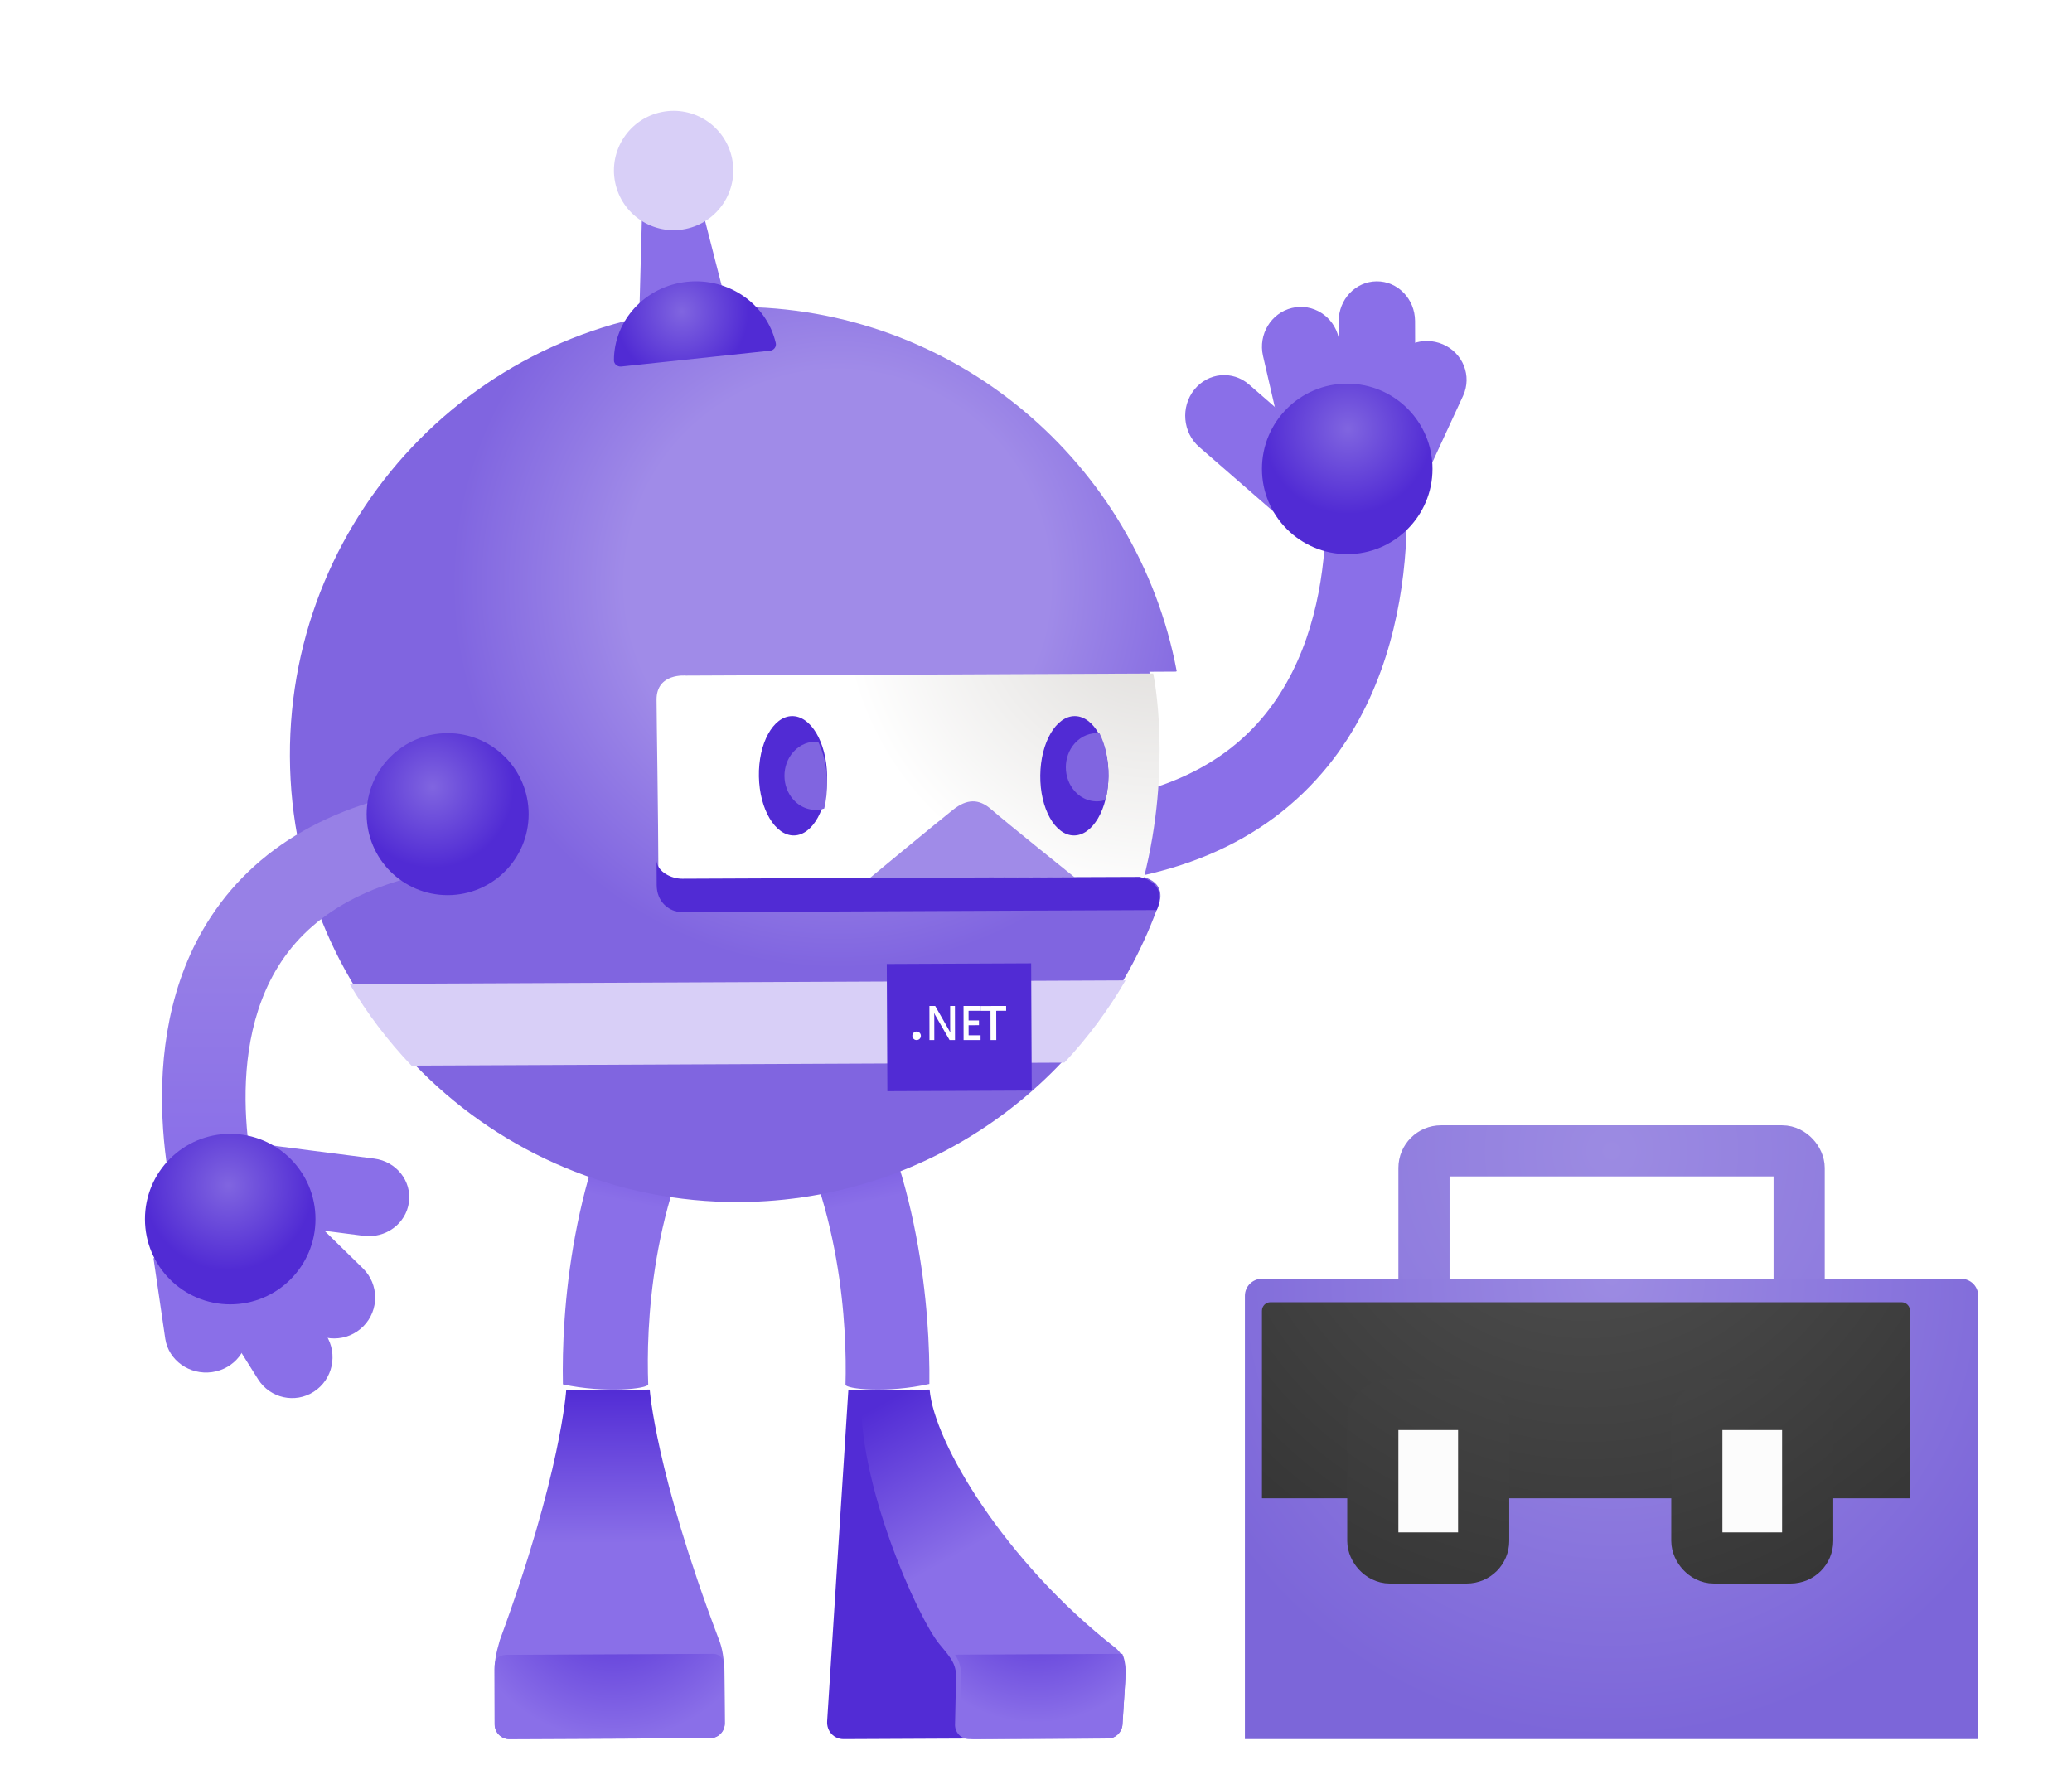 <?xml version="1.0" encoding="UTF-8"?>
<svg width="243px" height="207px" viewBox="0 0 243 207" version="1.1" xmlns="http://www.w3.org/2000/svg" xmlns:xlink="http://www.w3.org/1999/xlink">
    <title>Maui Toolkit</title>
    <defs>
        <filter x="-15.7%" y="-23.9%" width="131.4%" height="143.5%" filterUnits="objectBoundingBox" id="filter-1">
            <feOffset dx="3" dy="4" in="SourceAlpha" result="shadowOffsetOuter1"></feOffset>
            <feGaussianBlur stdDeviation="1.5" in="shadowOffsetOuter1" result="shadowBlurOuter1"></feGaussianBlur>
            <feColorMatrix values="0 0 0 0 0   0 0 0 0 0   0 0 0 0 0  0 0 0 0.675 0" type="matrix" in="shadowBlurOuter1" result="shadowMatrixOuter1"></feColorMatrix>
            <feMerge>
                <feMergeNode in="shadowMatrixOuter1"></feMergeNode>
                <feMergeNode in="SourceGraphic"></feMergeNode>
            </feMerge>
        </filter>
        <radialGradient cx="50%" cy="0%" fx="50%" fy="0%" r="333.295%" gradientTransform="translate(0.5,0),scale(0.5,1),rotate(90),translate(-0.5,-0)" id="radialGradient-2">
            <stop stop-color="#9C8BE2" offset="0%"></stop>
            <stop stop-color="#7C66D9" offset="100%"></stop>
        </radialGradient>
        <radialGradient cx="50%" cy="0%" fx="50%" fy="0%" r="100%" gradientTransform="translate(0.5,0),scale(0.628,1),rotate(90),translate(-0.5,-0)" id="radialGradient-3">
            <stop stop-color="#9C8BE2" offset="0%"></stop>
            <stop stop-color="#7C66D9" offset="100%"></stop>
        </radialGradient>
        <filter x="-5.1%" y="-12.9%" width="110.2%" height="135.8%" filterUnits="objectBoundingBox" id="filter-4">
            <feOffset dx="0" dy="0.75" in="SourceAlpha" result="shadowOffsetOuter1"></feOffset>
            <feGaussianBlur stdDeviation="0.5" in="shadowOffsetOuter1" result="shadowBlurOuter1"></feGaussianBlur>
            <feColorMatrix values="0 0 0 0 0.188   0 0 0 0 0.188   0 0 0 0 0.188  0 0 0 1 0" type="matrix" in="shadowBlurOuter1" result="shadowMatrixOuter1"></feColorMatrix>
            <feMerge>
                <feMergeNode in="shadowMatrixOuter1"></feMergeNode>
                <feMergeNode in="SourceGraphic"></feMergeNode>
            </feMerge>
        </filter>
        <radialGradient cx="50%" cy="-91.879%" fx="50%" fy="-91.879%" r="308.792%" gradientTransform="translate(0.5,-0.919),scale(0.303,1),rotate(90),translate(-0.5,0.919)" id="radialGradient-5">
            <stop stop-color="#535353" offset="0%"></stop>
            <stop stop-color="#303030" offset="100%"></stop>
        </radialGradient>
        <radialGradient cx="198.239%" cy="-195.135%" fx="198.239%" fy="-195.135%" r="596.761%" gradientTransform="translate(1.982,-1.951),scale(1,0.722),rotate(90),translate(-1.982,1.951)" id="radialGradient-6">
            <stop stop-color="#535353" offset="0%"></stop>
            <stop stop-color="#303030" offset="100%"></stop>
        </radialGradient>
        <radialGradient cx="-111.15%" cy="-170.587%" fx="-111.15%" fy="-170.587%" r="541.48%" gradientTransform="translate(-1.112,-1.706),scale(1,0.722),rotate(90),translate(1.112,1.706)" id="radialGradient-7">
            <stop stop-color="#535353" offset="0%"></stop>
            <stop stop-color="#303030" offset="100%"></stop>
        </radialGradient>
        <filter x="-8.7%" y="-7.1%" width="117.4%" height="114.1%" filterUnits="objectBoundingBox" id="filter-8">
            <feOffset dx="3" dy="4" in="SourceAlpha" result="shadowOffsetOuter1"></feOffset>
            <feGaussianBlur stdDeviation="1.5" in="shadowOffsetOuter1" result="shadowBlurOuter1"></feGaussianBlur>
            <feColorMatrix values="0 0 0 0 0   0 0 0 0 0   0 0 0 0 0  0 0 0 0.68 0" type="matrix" in="shadowBlurOuter1" result="shadowMatrixOuter1"></feColorMatrix>
            <feMerge>
                <feMergeNode in="shadowMatrixOuter1"></feMergeNode>
                <feMergeNode in="SourceGraphic"></feMergeNode>
            </feMerge>
        </filter>
        <radialGradient cx="50.431%" cy="26.519%" fx="50.431%" fy="26.519%" r="50.002%" id="radialGradient-9">
            <stop stop-color="#8065E0" offset="0%"></stop>
            <stop stop-color="#512BD4" offset="100%"></stop>
        </radialGradient>
        <linearGradient x1="45.954%" y1="1.631%" x2="55.277%" y2="100.701%" id="linearGradient-10">
            <stop stop-color="#522CD5" offset="0%"></stop>
            <stop stop-color="#8A6FE8" offset="43.97%"></stop>
        </linearGradient>
        <linearGradient x1="24.821%" y1="-2.415%" x2="70.244%" y2="103.63%" id="linearGradient-11">
            <stop stop-color="#522CD5" offset="0%"></stop>
            <stop stop-color="#8A6FE8" offset="43.97%"></stop>
        </linearGradient>
        <radialGradient cx="47.6%" cy="-84.338%" fx="47.6%" fy="-84.338%" r="165.765%" gradientTransform="translate(0.476,-0.843),scale(0.5,1),rotate(-0.274),translate(-0.476,0.843)" id="radialGradient-12">
            <stop stop-color="#522CD5" offset="3.4%"></stop>
            <stop stop-color="#8A6FE8" offset="99.55%"></stop>
        </radialGradient>
        <linearGradient x1="53.734%" y1="1.398%" x2="44.666%" y2="100.561%" id="linearGradient-13">
            <stop stop-color="#522CD5" offset="0%"></stop>
            <stop stop-color="#8A6FE8" offset="43.97%"></stop>
        </linearGradient>
        <linearGradient x1="49.67%" y1="0.05%" x2="49.971%" y2="99.851%" id="linearGradient-14">
            <stop stop-color="#522CD5" offset="0%"></stop>
            <stop stop-color="#8A6FE8" offset="43.97%"></stop>
        </linearGradient>
        <radialGradient cx="51.814%" cy="-83.996%" fx="51.814%" fy="-83.996%" r="185.809%" gradientTransform="translate(0.518,-0.84),scale(0.37,1),rotate(179.734),translate(-0.518,0.84)" id="radialGradient-15">
            <stop stop-color="#522CD5" offset="3.4%"></stop>
            <stop stop-color="#8A6FE8" offset="99.55%"></stop>
        </radialGradient>
        <radialGradient cx="61.709%" cy="30.919%" fx="61.709%" fy="30.919%" r="50.23%" gradientTransform="translate(0.617,0.309),scale(1,0.99),rotate(179.739),translate(-0.617,-0.309)" id="radialGradient-16">
            <stop stop-color="#A08BE8" offset="47.44%"></stop>
            <stop stop-color="#8065E0" offset="86.18%"></stop>
        </radialGradient>
        <radialGradient cx="96.541%" cy="-30.766%" fx="96.541%" fy="-30.766%" r="194.706%" gradientTransform="translate(0.965,-0.308),scale(0.475,1),rotate(179.739),translate(-0.965,0.308)" id="radialGradient-17">
            <stop stop-color="#E1DFDD" offset="9.33%"></stop>
            <stop stop-color="#FFFFFF" offset="65.73%"></stop>
        </radialGradient>
        <linearGradient x1="50.003%" y1="0.006%" x2="50.003%" y2="100.004%" id="linearGradient-18">
            <stop stop-color="#9780E6" offset="33.44%"></stop>
            <stop stop-color="#8A6FE8" offset="84.88%"></stop>
        </linearGradient>
        <radialGradient cx="40.764%" cy="33.176%" fx="40.764%" fy="33.176%" r="50.01%" id="radialGradient-19">
            <stop stop-color="#8065E0" offset="0%"></stop>
            <stop stop-color="#512BD4" offset="100%"></stop>
        </radialGradient>
        <radialGradient cx="48.865%" cy="30.183%" fx="48.865%" fy="30.183%" r="50.012%" id="radialGradient-20">
            <stop stop-color="#8065E0" offset="0%"></stop>
            <stop stop-color="#512BD4" offset="100%"></stop>
        </radialGradient>
        <radialGradient cx="41.771%" cy="38.008%" fx="41.771%" fy="38.008%" r="77.982%" gradientTransform="translate(0.418,0.38),scale(0.526,1),rotate(-31.321),translate(-0.418,-0.38)" id="radialGradient-21">
            <stop stop-color="#8065E0" offset="0%"></stop>
            <stop stop-color="#512BD4" offset="100%"></stop>
        </radialGradient>
    </defs>
    <g id="Page-1" stroke="none" stroke-width="1" fill="none" fill-rule="evenodd">
        <g id="Maui-Toolkit" transform="translate(14, 9)">
            <g id="Toolkit" transform="translate(129, 122)">
                <g id="Briefcase" filter="url(#filter-1)">
                    <rect id="Rectangle" stroke="url(#radialGradient-2)" stroke-width="6" x="21" y="0" width="44" height="22" rx="2"></rect>
                    <path d="M2,15 L84,15 C85.105,15 86,15.895 86,17 L86,69 L86,69 L0,69 L0,17 C-1.3527075e-16,15.895 0.895,15 2,15 Z" id="Rectangle" fill="url(#radialGradient-3)"></path>
                </g>
                <g id="Clasps" filter="url(#filter-4)" transform="translate(5, 21)">
                    <path d="M1,0 L75,0 C75.552,-1.01453063e-16 76,0.448 76,1 L76,23 L76,23 L0,23 L0,1 C-6.76353751e-17,0.448 0.448,1.01453063e-16 1,0 Z" id="Rectangle" fill="url(#radialGradient-5)"></path>
                    <rect id="Rectangle" stroke="url(#radialGradient-6)" stroke-width="6" fill="#FCFCFC" x="13" y="12" width="13" height="18" rx="2"></rect>
                    <rect id="Rectangle" stroke="url(#radialGradient-7)" stroke-width="6" fill="#FCFCFC" x="51" y="12" width="13" height="18" rx="2"></rect>
                </g>
            </g>
            <g id="dotnet_bot" filter="url(#filter-8)" fill-rule="nonzero">
                <path d="M105.158,91 L105,81.416 C116.977,81.213 125.861,77.631 131.396,70.767 C141.428,58.328 137.905,38.997 137.866,38.801 L147.204,37 C147.387,37.97 151.567,60.947 138.773,76.808 C131.384,85.973 120.072,90.749 105.158,91 Z" id="Path" fill="#8A6FE8"></path>
                <path d="M123.642,39.434 L134.512,48.895 C136.448,50.58 139.326,50.307 140.943,48.285 C142.555,46.262 142.294,43.255 140.358,41.566 L129.488,32.105 C127.552,30.42 124.674,30.693 123.057,32.715 C121.445,34.742 121.706,37.749 123.642,39.434 Z" id="Path" fill="#8A6FE8"></path>
                <path d="M150.629,42 L154.601,33.397 C155.641,31.098 154.577,28.41 152.223,27.39 C149.869,26.374 147.116,27.413 146.071,29.711 L142,38.535 L150.629,42 Z" id="Path" fill="#8A6FE8"></path>
                <path d="M149,38 L148.954,24.64 C148.935,22.058 146.918,19.98 144.445,20 C141.972,20.02 139.981,22.126 140,24.707 L140.004,34.641 L149,38 Z" id="Path" fill="#8A6FE8"></path>
                <path d="M143,39.624 L139.996,26.608 C139.42,24.093 136.968,22.534 134.517,23.125 C132.065,23.716 130.546,26.231 131.122,28.746 L134.18,42 L143,39.624 Z" id="Path" fill="#8A6FE8"></path>
                <path d="M141,52 C146.523,52 151,47.523 151,42 C151,36.477 146.523,32 141,32 C135.477,32 131,36.477 131,42 C131,47.523 135.477,52 141,52 Z" id="Path" fill="url(#radialGradient-9)"></path>
                <path d="M91.995,149.336 C92.087,141.019 90.908,124.138 82.358,110 L74,115.097 C81.756,127.918 82.338,142.883 82.159,149.412 C82.143,149.952 87.155,150.44 91.995,149.336 Z" id="Path" fill="url(#linearGradient-10)"></path>
                <path d="M82.495,150.035 L89.997,150 L97,190.929 L81.943,191 C80.796,191.004 79.928,190.063 80.005,188.893 L82.495,150.035 Z" id="Path" fill="#522CD5"></path>
                <path d="M113.741,180.233 C115.084,181.283 115.06,182.802 114.957,184.405 L114.634,189.318 C114.574,190.199 113.801,190.921 112.912,190.925 L96.707,191 C95.699,191.004 94.937,190.199 95.005,189.204 L95.113,184.113 C95.236,182.261 94.606,181.583 93.159,179.838 C90.68,176.858 83.349,160.617 84.047,150.035 L92.023,150 C92.558,156.28 100.929,170.228 113.741,180.233 Z" id="Path" fill="url(#linearGradient-11)"></path>
                <path d="M114.959,184.202 C115.032,183.045 115.052,181.937 114.622,181 L95,181.094 C95.542,181.933 95.77,182.666 95.697,183.892 L95.592,189.147 C95.527,190.177 96.27,191.008 97.245,191 L112.977,190.927 C113.84,190.923 114.591,190.177 114.649,189.269 L114.959,184.202 Z" id="Path" fill="url(#radialGradient-12)"></path>
                <path d="M49.016,149.389 C48.846,141.079 49.891,124.201 58.454,110 L67,115.016 C59.231,127.898 58.778,142.854 59.021,149.373 C59.041,149.916 53.946,150.452 49.016,149.389 Z" id="Path" fill="url(#linearGradient-13)"></path>
                <path d="M41.001,183.046 C40.988,181.956 41.151,180.996 41.614,179.399 C48.799,159.882 49.405,150.043 49.405,150.043 L59.199,150 C59.199,150 59.873,159.654 67.232,179.104 C67.814,180.489 67.881,181.755 67.956,182.928 L68,189.171 C68.004,190.111 67.232,190.886 66.286,190.89 L65.811,190.894 L43.214,190.996 L42.738,191 C41.788,191.004 41.012,190.241 41.008,189.297 L41.001,183.046 Z" id="Path" fill="url(#linearGradient-14)"></path>
                <path d="M41,182.838 C41,182.656 41.004,182.478 41.012,182.305 C41.063,181.747 41.312,181.121 42.508,181.113 L66.667,181 C67.537,181.032 67.826,181.715 67.917,182.143 C67.929,182.333 67.945,182.527 67.957,182.712 L68,189.122 C68.004,189.728 67.703,190.261 67.244,190.58 C66.971,190.77 66.639,190.883 66.286,190.887 L65.812,190.891 L43.22,190.996 L42.749,191 C42.274,191.004 41.843,190.806 41.53,190.491 C41.217,190.176 41.024,189.736 41.02,189.251 L41,182.838 Z" id="Path" fill="url(#radialGradient-15)"></path>
                <path d="M116.672,89.751 C120.076,76.417 117.795,65.796 117.795,65.796 L120.924,65.78 L121,65.721 C116.406,41.301 94.932,22.881 69.216,23 C40.248,23.132 16.87,46.745 17,75.738 C17.131,104.732 40.724,128.13 69.693,128 C92.552,127.896 111.927,113.169 119.016,92.717 C119.227,91.847 119.199,90.291 116.672,89.751 Z" id="Path" fill="url(#radialGradient-16)"></path>
                <path d="M115,102 L24,102.416 C26.057,105.889 28.496,109.101 31.258,112 L107.826,111.651 C110.568,108.724 112.975,105.492 115,102 Z" id="Path" fill="#D8CFF7"></path>
                <polygon id="Path" fill="#512BD4" points="87.068 115 104 114.923 103.932 100 87 100.077"></polygon>
                <path d="M90.498,109 C90.358,109 90.242,108.954 90.145,108.857 C90.048,108.76 90,108.638 90,108.505 C90,108.367 90.048,108.245 90.145,108.148 C90.242,108.046 90.358,108 90.498,108 C90.638,108 90.753,108.051 90.85,108.148 C90.947,108.245 91,108.367 91,108.505 C91,108.643 90.952,108.76 90.855,108.857 C90.753,108.949 90.638,109 90.498,109 Z" id="Path" fill="#FFFFFF"></path>
                <path d="M95,108.996 L94.361,108.996 L92.67,106.064 C92.628,105.992 92.59,105.911 92.563,105.831 L92.549,105.831 C92.563,105.915 92.57,106.098 92.57,106.38 L92.573,109 L92.007,109 L92,105.004 L92.68,105.004 L94.313,107.867 C94.382,107.986 94.427,108.07 94.447,108.111 L94.458,108.111 C94.441,108.005 94.434,107.826 94.434,107.574 L94.43,105 L94.993,105 L95,108.996 Z" id="Path" fill="#FFFFFF"></path>
                <polygon id="Path" fill="#FFFFFF" points="98 108.996 96.007 109 96 105.004 97.913 105 97.913 105.564 96.59 105.568 96.594 106.701 97.812 106.697 97.812 107.258 96.594 107.261 96.597 108.443 98 108.44"></polygon>
                <polygon id="Path" fill="#FFFFFF" points="101 105.564 99.835 105.568 99.843 109 99.169 109 99.161 105.568 98 105.572 98 105.007 100.996 105"></polygon>
                <path d="M117.115,90.11 C120.503,76.848 118.301,66.256 118.246,66 L63.44,66.248 C63.44,66.248 59.984,65.912 60,69.071 C60.016,72.225 60.184,81.146 60.228,91.01 C60.236,93.037 61.902,94.008 63.208,94 C63.212,94 115.749,92.305 117.115,90.11 Z" id="Path" fill="url(#radialGradient-17)"></path>
                <path d="M85,90 C85,90 93.19,83.226 94.787,81.971 C96.384,80.716 97.787,80.644 99.264,81.951 C100.74,83.258 109,89.887 109,89.887 L85,90 Z" id="Path" fill="#A08BE8"></path>
                <path d="M118.663,93.749 C118.663,93.749 120.222,90.679 116.632,89.858 C116.635,89.841 63.002,90.075 63.002,90.075 C61.754,90.079 60.143,89.293 60,88 C60.004,88.927 60.012,89.867 60.016,90.815 C60.024,92.771 61.388,93.8 62.613,93.97 C62.736,93.983 62.859,94 62.983,94 L66.649,93.983 L118.663,93.749 Z" id="Path" fill="#512BD4"></path>
                <path d="M76.131,85 C78.339,84.955 80.07,81.785 79.998,77.919 C79.925,74.053 78.077,70.956 75.869,71 C73.661,71.045 71.93,74.215 72.002,78.081 C72.074,81.947 73.923,85.044 76.131,85 Z" id="Path" fill="#512BD4"></path>
                <path d="M112.999,78.043 C113.038,74.178 111.279,71.024 109.07,71 C106.861,70.976 105.039,74.091 105.001,77.957 C104.962,81.822 106.721,84.976 108.93,85 C111.139,85.024 112.961,81.909 112.999,78.043 Z" id="Path" fill="#512BD4"></path>
                <path d="M76.055,75.185 C76.846,74.308 77.915,73.919 78.959,74.014 C79.576,75.264 79.964,76.902 79.998,78.702 C80.017,79.827 79.893,80.887 79.663,81.843 C78.435,82.232 77.057,81.9 76.081,80.841 C74.65,79.29 74.638,76.753 76.055,75.185 Z" id="Path" fill="#8065E0"></path>
                <path d="M109.051,74.186 C109.843,73.309 110.909,72.916 111.949,73.015 C112.616,74.318 113.018,76.089 112.999,78.034 C112.988,79.027 112.872,79.974 112.665,80.834 C111.434,81.236 110.049,80.909 109.074,79.841 C107.651,78.286 107.64,75.754 109.051,74.186 Z" id="Path" fill="#8065E0"></path>
                <path d="M4.133,131 C3.865,130.145 -2.341,109.855 7.745,94.523 C13.573,85.665 23.403,80.444 36.962,79 L38,88.713 C27.519,89.827 20.107,93.572 15.963,99.839 C8.408,111.267 13.433,127.92 13.485,128.087 L4.133,131 Z" id="Path" fill="url(#linearGradient-18)"></path>
                <path d="M35.5,92 C40.747,92 45,87.747 45,82.5 C45,77.253 40.747,73 35.5,73 C30.253,73 26,77.253 26,82.5 C26,87.747 30.253,92 35.5,92 Z" id="Path" fill="url(#radialGradient-19)"></path>
                <path d="M26.894,122.906 L12.358,121.04 C9.766,120.709 7.389,122.462 7.042,124.963 C6.698,127.464 8.515,129.759 11.106,130.094 L25.642,131.96 C28.234,132.291 30.611,130.538 30.958,128.037 C31.302,125.536 29.481,123.238 26.894,122.906 Z" id="Path" fill="#8A6FE8"></path>
                <path d="M1,134.582 L2.386,144.055 C2.776,146.576 5.228,148.319 7.869,147.951 C10.509,147.579 12.334,145.237 11.949,142.715 L10.526,133 L1,134.582 Z" id="Path" fill="#8A6FE8"></path>
                <path d="M6,137.221 L13.266,148.79 C14.678,151.02 17.61,151.671 19.815,150.243 C22.02,148.815 22.663,145.849 21.251,143.62 L15.876,135 L6,137.221 Z" id="Path" fill="#8A6FE8"></path>
                <path d="M9,133.011 L18.816,142.621 C20.709,144.481 23.752,144.456 25.617,142.568 C27.481,140.68 27.457,137.645 25.568,135.785 L15.572,126 L9,133.011 Z" id="Path" fill="#8A6FE8"></path>
                <path d="M10,140 C15.523,140 20,135.523 20,130 C20,124.477 15.523,120 10,120 C4.477,120 0,124.477 0,130 C0,135.523 4.477,140 10,140 Z" id="Path" fill="url(#radialGradient-20)"></path>
                <polygon id="Path" fill="#8A6FE8" points="68 21.921 58 23 58.276 12.774 65.458 12"></polygon>
                <path d="M63.397,13.858 C67.184,13.086 69.629,9.391 68.858,5.603 C68.086,1.816 64.391,-0.629 60.603,0.142 C56.816,0.914 54.371,4.609 55.142,8.397 C55.914,12.184 59.609,14.629 63.397,13.858 Z" id="Path" fill="#D8CFF7"></path>
                <path d="M73.31,28.138 C73.765,28.088 74.081,27.671 73.982,27.241 C72.924,22.688 68.468,19.532 63.557,20.057 C58.644,20.578 55.008,24.597 55,29.262 C54.999,29.704 55.405,30.042 55.86,29.996 L73.31,28.138 Z" id="Path" fill="url(#radialGradient-21)"></path>
            </g>
        </g>
    </g>
</svg>